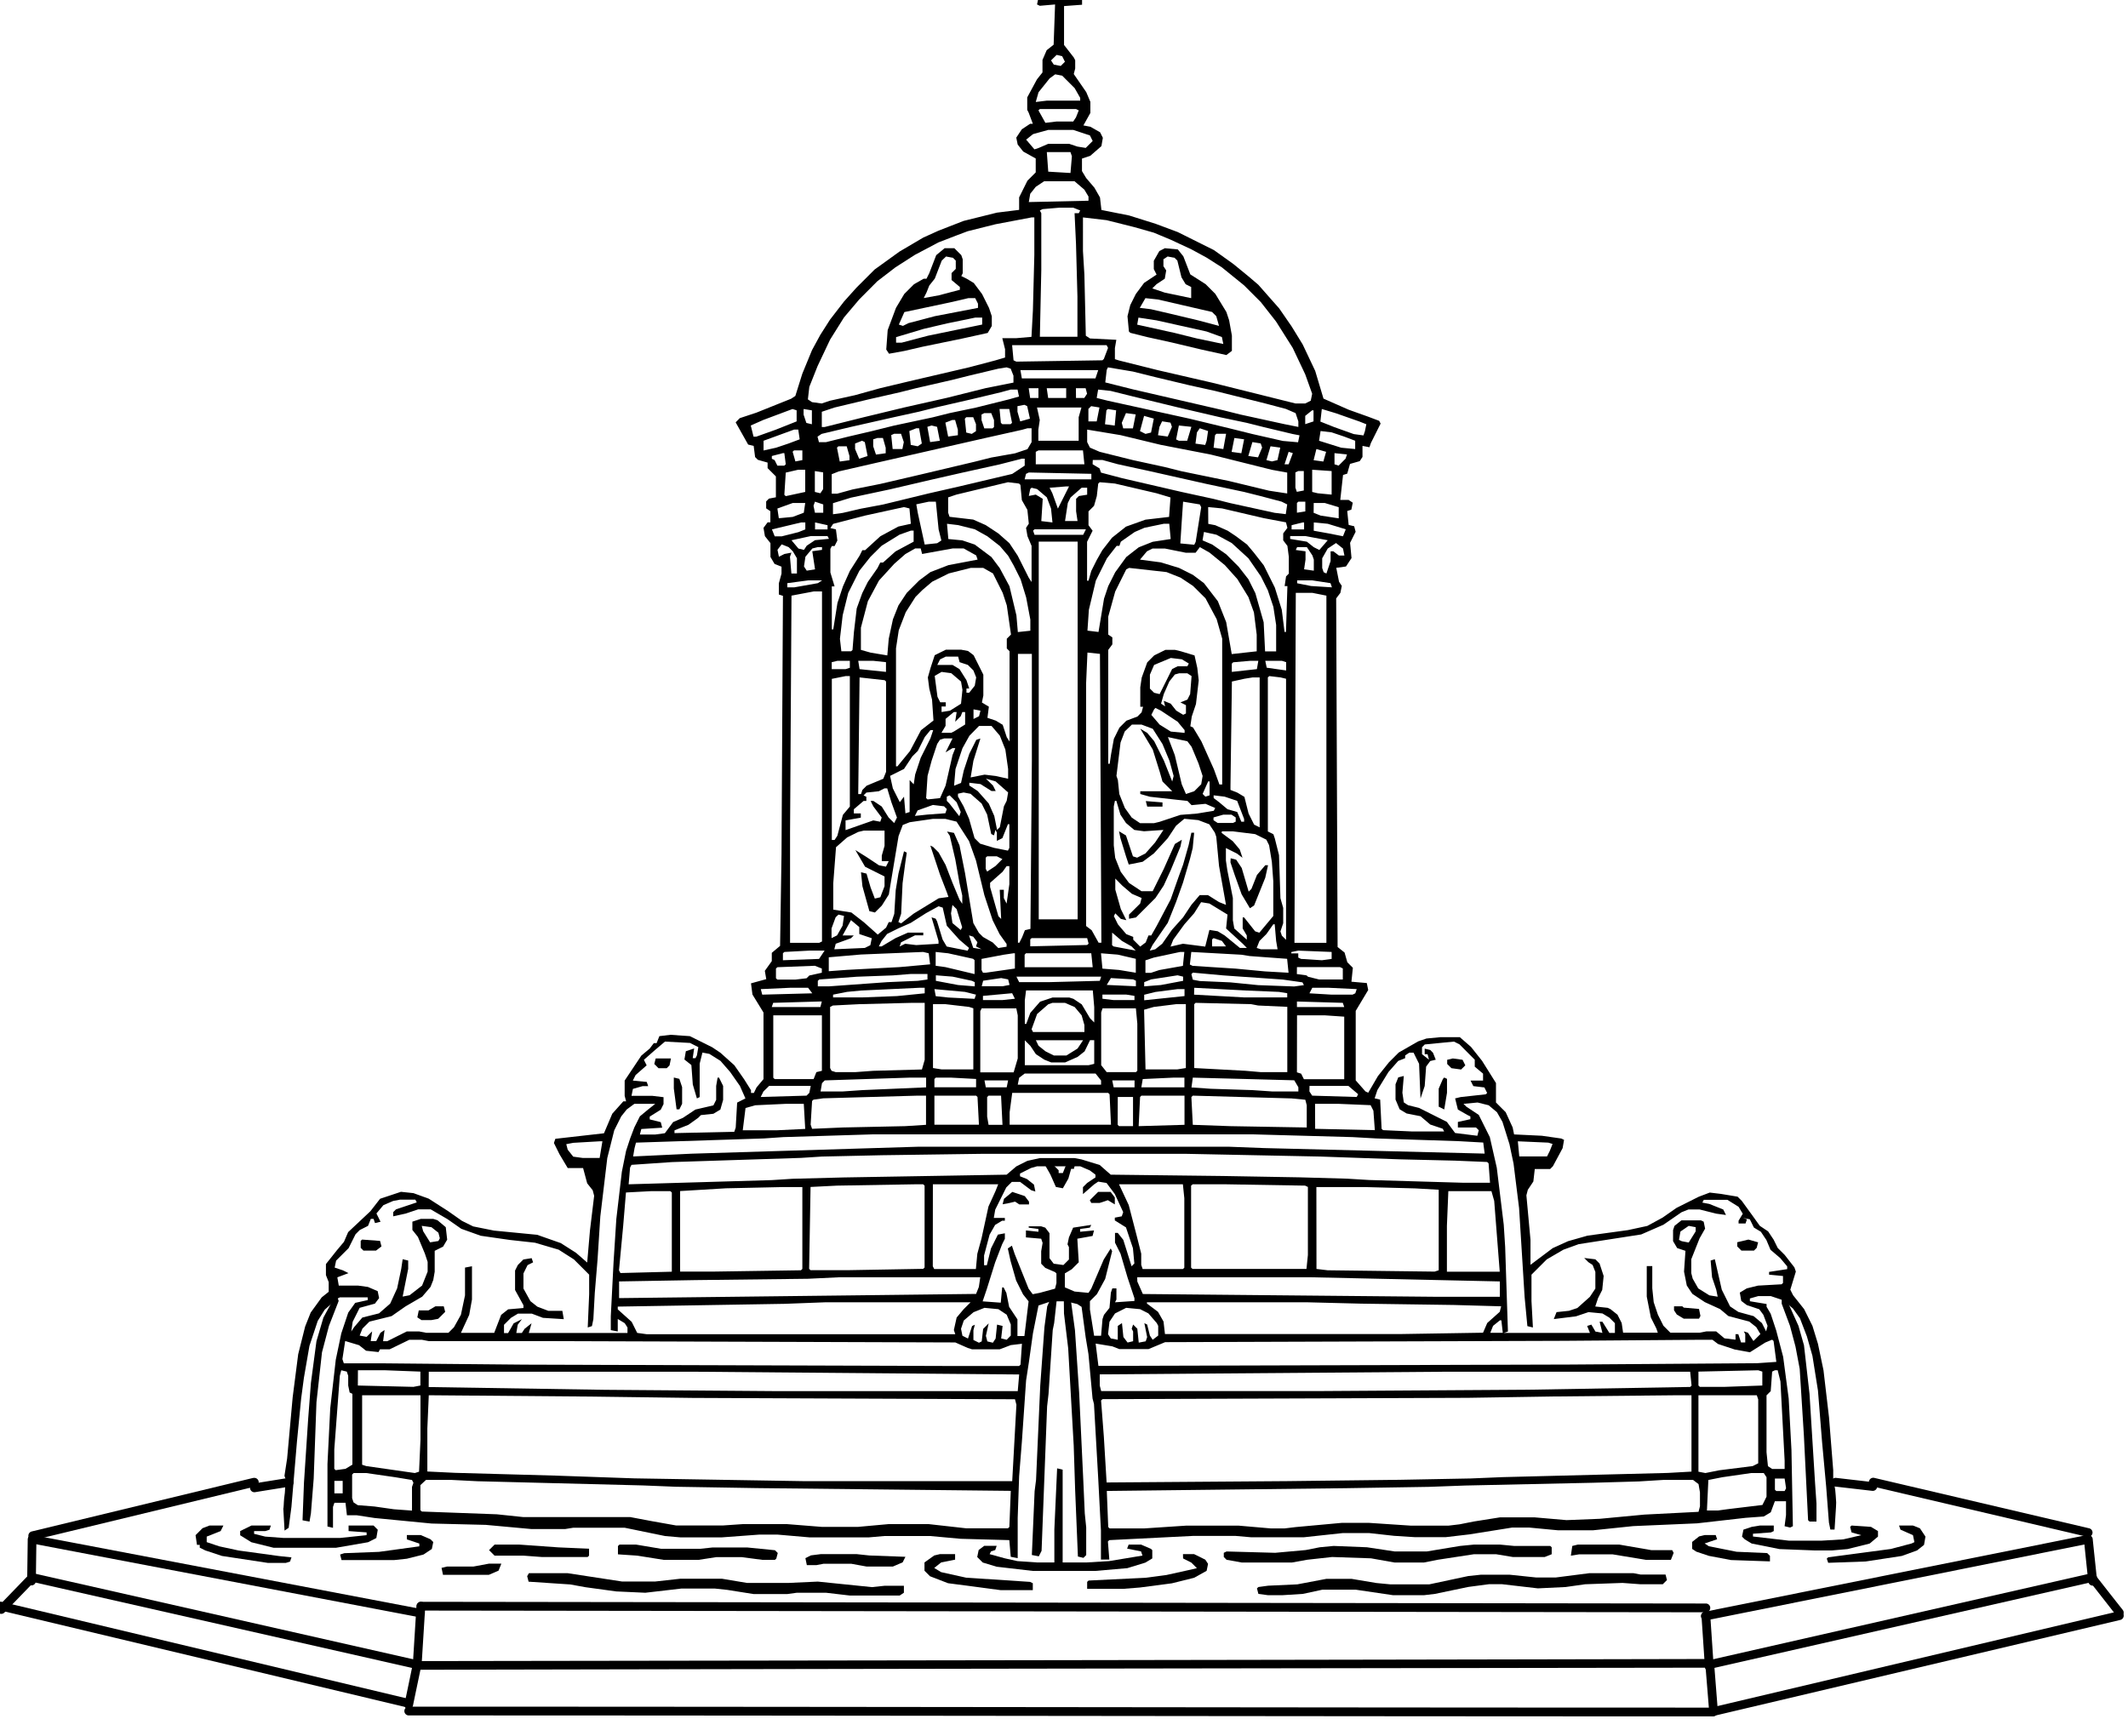 <?xml version="1.0" encoding="UTF-8"?>
<!-- Created with Inkscape (http://www.inkscape.org/) -->
<svg width="45.953mm" height="37.49mm" version="1.1" viewBox="0 0 45.953 37.49" xmlns="http://www.w3.org/2000/svg" fill="black">
 <g transform="translate(-60.325 -61.147)">
  <g transform="matrix(2.059 0 0 2.059 -274.66 -2156.8)">
   <g stroke-width=".015">
    <path d="m173.76 1077-5.2e-4 0.156-0.175 0.014-0.015 0.073 0.029 0.014 0.16-0.014-0.015 0.422-0.073 0.058-0.044 0.102v0.131l-0.058 0.073-0.102 0.189v0.131l0.015 0.029 0.044 0.117h-0.029l-0.087 0.058-0.058 0.087 0.015 0.073 0.058 0.073 0.131 0.073v0.146l-0.087 0.087-0.087 0.175v0.131l-0.233 0.029-0.35 0.087-0.262 0.102-0.161 0.073-0.248 0.146-0.262 0.189-0.19 0.19-0.131 0.146-0.146 0.189-0.102 0.16-0.087 0.16-0.102 0.248-0.073 0.233-0.044 0.029-0.364 0.146-0.175 0.058-0.043 0.044 0.131 0.233 0.058 0.014 0.015 0.117 0.029 0.029 0.102 0.029v0.058l0.087 0.087v0.219l-0.073 0.014-0.029 0.029v0.073l0.044 0.03v0.117h-0.029l-0.043 0.058 0.015 0.087 0.058 0.073v0.145l0.043 0.073 0.073 0.029v0.073l-0.028 0.102v0.117l0.043 0.014-0.015 2.71-0.015 0.962-0.087 0.073v0.087l-0.073 0.102 0.015 0.087-0.16 0.044 0.015 0.117 0.116 0.189v0.699l-0.073 0.087-0.028 0.058h-0.03v-0.029l-0.073-0.116-0.102-0.146-0.146-0.131-0.087-0.058-0.233-0.116-0.204-0.014-0.116 0.014-0.029 0.073h-0.029l-0.044 0.058-0.087 0.073-0.175 0.262v0.16l0.015 0.058h-0.029l-0.116 0.13-0.087 0.205-0.51 0.058-0.015 0.044 0.058 0.117 0.087 0.146h0.161l0.043 0.16 0.058 0.073 0.015 0.058-0.044 0.364-0.029 0.336-0.117-0.102-0.16-0.102-0.248-0.087-0.452-0.044-0.219-0.044-0.117-0.058-0.145-0.102-0.204-0.131-0.16-0.058-0.131-0.014-0.219 0.073-0.102 0.131-0.233 0.219-0.044 0.102-0.073 0.087-0.116 0.146v0.116l0.029 0.073v0.102l-0.073 0.058-0.116 0.16-0.058 0.146-0.073 0.291-0.058 0.452-0.058 0.641-0.028 0.182 7e-3 0.021 0.021 0.041-0.02 0.052-4e-3 0.065-7e-3 0.056-3e-3 0.038s-3e-3 0.072-6e-3 0.072l0.013 0.23 0.043-0.029 0.029-0.219 0.058-0.685 0.044-0.452 0.029-0.218 0.058-0.335 0.087-0.262 0.073-0.117 0.131-0.116 0.029-0.014h0.291v0.029l-0.131 0.029-0.073 0.102-0.073 0.218-0.058 0.277-0.058 0.51-0.029 0.583v0.656l0.058 0.014v-0.219l0.015-0.044h0.116l0.015 0.131h0.102l0.189 0.029 0.597 0.058 0.568 0.014 0.481 0.044h0.35l0.087-0.014h0.539l0.423 0.087 0.16 0.014h0.437l0.393-0.029h0.189l0.335 0.029h0.626l0.16-0.014h0.481l0.32 0.029 0.51 0.014 0.015 0.175 0.073 0.014v-0.422l0.015-0.437 0.029-0.364 0.044-0.641 0.029-0.189 0.043-0.306 0.058-0.291 0.131-0.044h0.161l0.116 0.029 0.044 0.029 0.043 0.32 0.029 0.175 0.043 0.466 0.015 0.058 0.044 0.772 0.029 0.554v0.306h0.088l-0.015-0.19 0.015-0.014 0.874-0.044h0.452l0.16 0.014h0.554l0.408-0.044h0.277l0.262 0.029 0.219 0.014h0.321l0.248-0.029 0.364-0.058 0.087-0.014h0.175l0.306 0.029h0.364l0.423-0.044 0.67-0.029 0.51-0.058 0.19-0.014 0.073-0.044 0.043-0.116h0.117v0.145l-0.015 0.117 0.058 0.014 0.029-0.014-0.015-0.801-0.029-0.539-0.058-0.437-0.073-0.277-0.058-0.175-0.043-0.073v-0.029l-0.175-0.029v-0.029l0.088-0.025h0.131l0.131 0.044 0.102 0.087 0.073 0.102 0.073 0.19 0.058 0.204 0.058 0.364 0.043 0.539 0.043 0.467 0.029 0.379 0.015 0.073h0.044l0.015-0.233 2e-3 -0.051c-2e-3 -0.057-7e-3 -0.088-0.01-0.133l-0.021-0.118v-0.087l-0.044-0.554-0.058-0.495-0.058-0.277-0.058-0.189-0.087-0.175-0.116-0.146-0.029-0.058 0.058-0.19-0.015-0.044-0.102-0.131-0.073-0.073-0.043-0.087-0.058-0.087-0.087-0.058-0.073-0.102-0.116-0.16-0.044-0.044-0.175-0.029-0.117-0.014-0.116 0.044-0.233 0.117-0.146 0.102-0.16 0.087-0.204 0.044-0.423 0.058-0.204 0.058-0.161 0.073-0.233 0.175v-0.262l-0.043-0.467 0.015-0.058 0.058-0.087 0.015-0.131h0.161l0.029-0.029 0.102-0.19 0.015-0.087-0.029-0.014-0.204-0.029-0.291-0.014-0.015-0.073-0.073-0.16-0.102-0.102v-0.204l-0.146-0.233-0.116-0.146-0.117-0.102h-0.204l-0.146 0.014-0.087 0.03-0.204 0.117-0.102 0.102-0.116 0.145-0.102 0.175-0.029-0.014-0.102-0.116v-0.729l0.131-0.219-0.015-0.073-0.161-0.014 0.015-0.146-0.058-0.058-0.029-0.102-0.073-0.058-0.015-3.657 0.044-0.058 0.015-0.073-0.029-0.044-0.029-0.146 0.102-0.014 0.058-0.088-0.015-0.16 0.058-0.116-0.015-0.058-0.058-0.014-0.015-0.146 0.043-0.014 0.015-0.073-0.043-0.029h-0.088l0.029-0.262 0.044-0.014 0.029-0.102 0.102-0.029 0.029-0.044v-0.116l0.073 0.014 0.015-0.044 0.102-0.204-0.015-0.029-0.117-0.044-0.204-0.073-0.263-0.116-0.087-0.291-0.131-0.277-0.116-0.189-0.131-0.19-0.116-0.131-0.102-0.116-0.102-0.087-0.16-0.131-0.204-0.146-0.379-0.189-0.233-0.087-0.277-0.087-0.291-0.058-0.015-0.131-0.058-0.102-0.087-0.102-0.044-0.073v-0.131l0.087-0.029 0.117-0.102 0.015-0.087-0.029-0.058-0.102-0.058-0.073-0.014 0.073-0.131v-0.116l-0.043-0.102-0.131-0.19 0.015-0.058v-0.087l-0.015-0.029-0.102-0.131v-0.408l0.189-0.014v-0.073h-0.189l-0.015-0.16zm0.015 0.772 0.058 0.014 0.029 0.058-0.044 0.044-0.073-0.014-0.029-0.044zm-0.015 0.204 0.073 0.014 0.131 0.131 0.058 0.102v0.029h-0.35l-0.116 0.014 0.029-0.102 0.117-0.146zm-0.161 0.364h0.379l0.029 0.014-0.029 0.073-0.029 0.044h-0.175l-0.117 0.014-0.073-0.131zm0.088 0.219h0.262l0.175 0.058 0.029 0.058-0.073 0.073-0.087-0.014-0.087-0.029h-0.219l-0.102 0.044-0.043 0.014-0.087-0.102 0.073-0.058zm-0.015 0.233h0.248l0.015 0.044-0.015 0.175-0.233-0.014zm-0.029 0.306h0.32l0.102 0.087 0.044 0.073v0.044l-0.626 0.014 0.015-0.087 0.058-0.073zm0.16 0.277h0.146l0.073 0.029-0.015 0.029h-0.044l0.015 0.32 0.015 0.553v0.423h-0.394l0.015-0.699v-0.597l-0.015-0.029 0.029-0.014zm-0.291 0.102h0.029v0.393l-0.015 0.583-0.015 0.277-0.161 0.014h-0.145l0.029 0.116v0.087l-0.102 0.03-0.277 0.073-0.626 0.146-0.306 0.073-0.263 0.073-0.262 0.058-0.087 0.029-0.102-0.014-0.043-0.029 0.015-0.131 0.087-0.219 0.131-0.277 0.146-0.233 0.16-0.189 0.189-0.19 0.19-0.146 0.204-0.131 0.248-0.131 0.189-0.073 0.117-0.044 0.291-0.073zm0.539 0 0.248 0.029 0.291 0.073 0.204 0.058 0.175 0.073 0.219 0.102 0.16 0.087 0.16 0.102 0.233 0.189 0.175 0.175 0.16 0.204 0.175 0.277 0.131 0.277 0.073 0.204-0.015 0.073-0.058 0.029h-0.102l-0.874-0.218-0.568-0.131-0.408-0.102-0.044-0.014v-0.116l0.015-0.087-0.276-0.014-0.044-0.029-0.015-0.641-0.015-0.247zm-0.743 1.34h0.991l0.015 0.029-0.044 0.116-0.015 0.014-0.903 0.014-0.029-0.014zm-0.058 0.233 0.043 0.014 0.029 0.073v0.073l-0.291 0.058-0.408 0.102-0.452 0.102-0.422 0.102-0.408 0.102h-0.029v-0.16l0.131-0.044 0.364-0.087 0.321-0.073 0.175-0.044 0.379-0.087 0.175-0.044 0.306-0.073zm1.063 0 0.262 0.044 0.233 0.058 0.364 0.087 0.263 0.058 0.525 0.131 0.219 0.058 0.102 0.044 0.029 0.087v0.058l-0.145-0.029-0.467-0.102-0.175-0.044-0.947-0.219-0.291-0.073 0.015-0.131zm-0.918 0.029h0.816l-0.029 0.087h-0.772zm0.087 0.19h0.102v0.102h-0.087zm0.189 0h0.204v0.102h-0.189zm0.306 0h0.102l0.015 0.058-0.029 0.044h-0.087zm-0.685 0.014h0.073l0.015 0.073-0.102 0.029-0.349 0.087-0.277 0.058-0.175 0.044-0.408 0.087-0.233 0.058-0.248 0.058-0.233 0.058h-0.073l-0.015-0.058 0.043-0.029 0.306-0.073 0.452-0.102 0.263-0.058 0.175-0.044 0.379-0.087 0.306-0.073zm0.918 0 0.131 0.014 0.233 0.058 0.481 0.117 0.437 0.102 0.276 0.058 0.175 0.044 0.306 0.073 0.073 0.014-0.015 0.073-0.16-0.014-0.321-0.073-0.233-0.058-0.422-0.102-0.86-0.189-0.116-0.029zm-0.773 0.16 0.029 0.014 0.029 0.131-0.102 0.029-0.029-0.102v-0.058zm0.7 0.014 0.087 0.014-0.029 0.146h-0.087v-0.131zm-0.568 0.014h0.466l-0.029 0.102v0.247h-0.423v-0.116l0.015-0.102zm-2.564 0.016 0.043 0.014v0.116l-0.219 0.087-0.204 0.073h-0.029l-0.029-0.117 0.131-0.058zm0.116 0 0.087 0.014v0.146l-0.058-0.014-0.029-0.087zm2.055 0h0.102l0.029 0.145-0.015 0.014h-0.087l-0.015-0.014zm1.136 0 0.087 0.014-0.015 0.16-0.102-0.014 0.015-0.146zm2.244 0 0.146 0.044 0.248 0.087 0.073 0.029-0.015 0.073-0.015 0.044-0.102-0.014-0.204-0.073-0.146-0.058zm-0.102 0.014h0.015v0.116l-0.087 0.029v-0.087zm-3.438 0.029h0.073l0.029 0.073v0.073l-0.015 0.014h-0.087l-0.029-0.087v-0.058zm1.486 0 0.102 0.014-0.029 0.146h-0.102l-0.015-0.058zm0.19 0.029 0.102 0.029-0.029 0.146-0.058 0.014-0.058-0.029zm-1.865 0.014h0.073l0.029 0.073v0.073l-0.044 0.029-0.058-0.014-0.015-0.145zm-0.146 0.029h0.029l0.029 0.102v0.058l-0.102 0.014-0.029-0.146zm2.2 0.014 0.088 0.014 0.015 0.044-0.044 0.102-0.102-0.014 0.015-0.087zm-2.418 0.044 0.058 0.014 0.029 0.146-0.102 0.014-0.029-0.16zm2.594 0 0.131 0.014-0.044 0.146h-0.087l-0.029-0.014zm-2.754 0.029h0.029l0.029 0.16-0.043 0.029-0.073-0.014-0.015-0.146zm1.166 0h0.043v0.146l-0.043 0.073-0.131 0.044-0.248 0.044-0.175 0.044-0.553 0.131-0.437 0.102-0.291 0.058-0.16 0.044h-0.058v-0.204l0.073-0.029 0.379-0.087 1.151-0.262 0.393-0.088zm1.807 0 0.087 0.029-0.015 0.102-0.015 0.044-0.102-0.014 0.015-0.117zm-4.255 0.014h0.044l0.015 0.102-0.117 0.044-0.131 0.044-0.131 0.029v-0.102zm3.074 0 0.35 0.058 0.422 0.102 0.525 0.102 0.641 0.16 0.16 0.029v0.219l-0.19-0.029-0.422-0.102-0.496-0.102-0.175-0.044-0.335-0.073-0.349-0.087-0.102-0.044-0.029-0.058zm2.448 0.015 0.116 0.014 0.131 0.044 0.116 0.044v0.087l-0.146-0.014-0.233-0.073zm-4.473 0.029h0.073l0.029 0.087-0.015 0.073h-0.102l-0.015-0.146zm3.38 0h0.102l-0.029 0.16-0.102-0.014 0.015-0.131zm-3.555 0.044h0.058l0.029 0.102v0.058l-0.102 0.014-0.029-0.087v-0.073zm3.744 0 0.102 0.014-0.029 0.146-0.102-0.014zm-3.905 0.029 0.029 0.014 0.029 0.146-0.088 0.029-0.043-0.102v-0.058zm4.094 0.014 0.087 0.014 0.015 0.044-0.043 0.102-0.102-0.014zm-4.342 0.044h0.087l0.029 0.102v0.044l-0.102 0.014-0.029-0.146zm4.532 0 0.102 0.014-0.029 0.131-0.058 0.014-0.058-0.014zm0.481 0.029 0.102 0.029-0.029 0.102-0.102-0.014zm-5.478 0.014h0.087v0.102l-0.073 0.014-0.029-0.102zm2.564 0h0.466l0.015 0.146h-0.51v-0.131zm2.623 0.015 0.044 0.014-0.044 0.117h-0.043zm-5.304 0.014h0.015l0.015 0.117-0.015 0.014h-0.073l-0.029-0.058-0.029-0.014v-0.029zm5.785 0 0.131 0.014-0.015 0.044-0.073 0.073-0.043-0.014zm-3.278 0.058h0.029v0.073l-0.131 0.087-0.554 0.131-0.32 0.073-0.481 0.117-0.234 0.044-0.189 0.044-0.102 0.014v-0.116l0.189-0.058 0.408-0.087 0.437-0.102 0.321-0.073 0.393-0.087zm0.743 0.014h0.102l0.16 0.044 0.335 0.073 0.582 0.131 0.408 0.087 0.175 0.044 0.219 0.058 0.058 0.029-0.015 0.102-0.117-0.014-0.466-0.102-0.175-0.044-0.335-0.073-0.626-0.145-0.219-0.058-0.015-0.044-0.073-0.044zm-3.089 0.102h0.073v0.233l-0.204 0.044-0.015-0.014 0.015-0.233zm5.39 0 0.204 0.014v0.247l-0.146-0.014-0.058-0.014zm-5.216 0.014 0.087 0.014v0.175l-0.029 0.044-0.058-0.014zm5.07 0h0.058v0.204l-0.073 0.014-0.015-0.044v-0.16zm-2.826 0.015 0.656 0.014v0.058h-0.7l0.015-0.058zm-0.219 0.102 0.116 0.014 0.015 0.014 0.015 0.16 0.058 0.102 0.015 0.145-0.029 0.044 0.015 0.087 0.043 0.102v0.379l-0.029-0.044-0.117-0.233-0.087-0.131-0.116-0.102-0.132-0.087-0.131-0.058-0.248-0.029-0.015-0.044v-0.16l0.087-0.029zm0.962 0 0.16 0.014 0.437 0.102 0.146 0.044-0.015 0.204-0.248 0.029-0.204 0.073-0.146 0.116-0.102 0.131-0.058 0.102-0.058 0.116-0.029 0.102h-0.015v-0.408l0.058-0.116-0.043-0.058v-0.145l0.058-0.058 0.029-0.102 0.015-0.131zm-0.35 0.044h0.029l-0.117 0.233-0.058-0.161-0.029-0.058zm-0.364 0.014 0.058 0.014 0.102 0.087 0.044 0.117 0.015 0.146-0.117-0.014 0.015-0.234-0.073-0.044-0.073 0.014 0.015-0.073zm0.525 0h0.058v0.073l-0.087 0.014-0.029 0.029v0.131l0.015 0.102h-0.131l0.029-0.189 0.029-0.058zm-2.797 0.146 0.087 0.029v0.087h-0.087l-0.015-0.073zm1.195 0h0.073l0.029 0.291 0.029 0.116-0.044 0.029-0.131 0.014-0.073-0.335-0.015-0.087zm2.666 0 0.175 0.029 0.015 0.029-0.058 0.364-0.015 0.03-0.146-0.014 0.015-0.233zm1.209 0h0.073v0.102l-0.088 0.014v-0.102zm-5.303 0.014h0.131l-0.015 0.102-0.116 0.044-0.146 0.014-0.015-0.102zm5.464 0h0.116l0.146 0.044v0.117l-0.19-0.029-0.073-0.029zm-4.298 0.043 0.058 0.014 0.015 0.161-0.131 0.029-0.189 0.102-0.16 0.146h-0.029l-0.029 0.058-0.102 0.16-0.072 0.161-0.058 0.175-0.044 0.277h-0.015v-0.451h0.029l-0.044-0.146v-0.248l0.015-0.029h0.029l0.029-0.058-0.015-0.117-0.058-0.014 0.029-0.044 0.335-0.087zm3.191 0 0.146 0.014 0.437 0.102 0.233 0.044 0.015 0.058-0.044 0.058v0.073l0.044 0.058 0.015 0.116v0.175l-0.029 0.029-0.015 0.102h0.029l-0.015 0.481h-0.015l-0.029-0.233-0.073-0.233-0.116-0.233-0.102-0.131-0.073-0.087-0.116-0.087-0.087-0.058-0.131-0.058-0.073-0.014zm-4.269 0.161h0.044v0.073l-0.073 0.029-0.175 0.044h-0.073l-0.029-0.073zm0.146 0 0.131 0.029v0.044h-0.131zm5.114 0h0.015v0.073h-0.131v-0.044zm0.117 0 0.146 0.014 0.189 0.058-0.029 0.073-0.146-0.029-0.161-0.029zm-3.847 0.014 0.117 0.014 0.175 0.044 0.131 0.073 0.131 0.102 0.087 0.102 0.058 0.102 0.073 0.146 0.058 0.189 0.044 0.233v0.117l-0.131 0.014-0.015-0.175-0.073-0.306-0.102-0.19-0.087-0.116-0.175-0.131-0.131-0.044-0.146-0.014zm2.273 0h0.058l0.015 0.16-0.189 0.029-0.146 0.058-0.131 0.102-0.116 0.16-0.073 0.145-0.044 0.131-0.058 0.35-0.116-0.014 0.015-0.219 0.073-0.306 0.116-0.233 0.102-0.131h0.029l0.015-0.044 0.146-0.102 0.102-0.044zm-1.355 0.058h0.539l-0.029 0.058h-0.51l-0.015-0.044zm-1.297 0.014h0.029v0.116l-0.19 0.102-0.131 0.117h-0.029l-0.029 0.058-0.102 0.146-0.058 0.117-0.058 0.16-0.029 0.247-0.015 0.189-0.015 0.014h-0.102l-0.015-0.131 0.029-0.248 0.058-0.233 0.117-0.233 0.116-0.146 0.117-0.116 0.189-0.117zm3.074 0.014 0.131 0.029 0.16 0.087 0.175 0.16 0.131 0.19 0.073 0.146 0.058 0.174 0.029 0.19v0.277h-0.116l-0.015-0.306-0.087-0.305-0.073-0.146-0.102-0.131-0.131-0.131-0.146-0.102-0.102-0.044zm-4.123 0.043h0.175l0.015 0.029-0.146 0.014-0.087 0.058-0.029 0.044-0.058-0.014-0.073-0.087zm5.027 0h0.16l0.234 0.044-0.088 0.102-0.058-0.029-0.073-0.058-0.175-0.029zm-2.637 0.058h0.408v3.963h-0.408zm3.118 0.015 0.073 0.058 0.015 0.073h-0.058l-0.058-0.044h-0.029v0.102l-0.044 0.131-0.029-0.014-0.015-0.044v-0.102l0.058-0.102zm-5.814 0.014 0.073 0.029 0.044 0.044 0.043 0.073v0.16h-0.058l-0.015-0.175 0.015-0.044-0.073 0.014-0.058 0.029-0.015-0.073zm0.379 0.029h0.044v0.029l-0.102 0.014 0.029 0.19-0.087 0.014-0.029-0.044 0.015-0.102 0.073-0.087zm4.007 0 0.102 0.058 0.16 0.131 0.131 0.146 0.116 0.189 0.058 0.161 0.029 0.233v0.175l-0.262 0.029-0.058-0.335-0.087-0.219-0.146-0.19-0.116-0.087-0.146-0.073-0.19-0.058-0.219-0.029 0.073-0.087 0.058-0.029h0.131l0.219 0.044h0.102zm1.02 0h0.102l0.058 0.087 0.015 0.044v0.116l-0.102-0.014 0.015-0.102v-0.087l-0.102-0.014zm-4.006 0.014h0.058l0.015 0.058 0.32-0.058h0.116l0.131 0.073 0.015 0.044-0.306 0.058-0.189 0.073-0.117 0.087-0.131 0.131-0.087 0.131-0.058 0.146-0.044 0.204-0.015 0.175-0.175-0.029-0.102-0.029v-0.233l0.073-0.277 0.117-0.218 0.16-0.175 0.116-0.102zm0.583 0.204h0.131l0.102 0.058 0.102 0.204 0.043 0.131 0.044 0.306-0.044 0.044v0.102l0.029 0.029v0.947l-0.029-0.044-0.043-0.131-0.073-0.044-0.087-0.029 0.015-0.117-0.073-0.044 0.015-0.073v-0.219l-0.102-0.204-0.058-0.044-0.073-0.014h-0.16l-0.117 0.058-0.043 0.131-0.029 0.102 0.015 0.117 0.029 0.116 0.015 0.219-0.131 0.102-0.116 0.219-0.131 0.16h-0.015v-1.238l0.029-0.19 0.073-0.189 0.102-0.16 0.073-0.073 0.102-0.087 0.175-0.087zm1.661 0 0.393 0.044 0.146 0.058 0.131 0.087 0.131 0.13 0.117 0.219 0.058 0.204v1.53h-0.029l-0.058-0.16-0.131-0.292-0.087-0.145-0.029-0.014 0.015-0.102 0.044-0.131 0.029-0.248-0.015-0.131-0.029-0.131-0.146-0.044-0.058-0.014h-0.102l-0.117 0.058-0.073 0.073-0.058 0.16-0.015 0.102v0.204h0.029l-0.015 0.058-0.043 0.044-0.117 0.044-0.073 0.073-0.058 0.117-0.029 0.16-0.015 0.102h-0.015v-1.195l0.043-0.058v-0.073l-0.043-0.029v-0.189l0.073-0.263 0.116-0.233zm-3.366 0.131h0.146l-0.044 0.029-0.248 0.044h-0.073v-0.044zm5.128 0h0.16l0.19 0.029 0.015 0.044-0.219-0.014-0.146-0.029zm-5.07 0.116h0.087v3.672l-0.029 0.014h-0.306v-1.165l0.015-2.477zm5.056 0.015h0.175l0.146 0.029v3.642h-0.335zm-2.185 0.626 0.131 0.014 0.015 3.03h-0.029l-0.073-0.131-0.058-0.044v-2.549zm-0.729 0.014h0.146v1.122l-0.015 1.763-0.058 0.014-0.029 0.073-0.029 0.058h-0.015zm-0.758 0.029h0.131l0.015 0.058 0.087 0.029 0.058 0.058 0.029 0.073-0.015 0.087-0.058 0.073h-0.029v-0.044h0.029l-0.029-0.087-0.073-0.116-0.073-0.044h-0.16l0.029-0.058zm2.361 0.014 0.116 0.014 0.073 0.044-0.015 0.029h-0.102l-0.058 0.029-0.131 0.263-0.058-0.014-0.044-0.044v-0.146l0.044-0.102zm-3.497 0.03h0.131v0.073l-0.044 0.014h-0.146v-0.073zm0.219 0h0.16l0.131 0.014v0.102l-0.277-0.029zm4.109 0h0.087l-0.015 0.087-0.263 0.029v-0.087l0.015-0.014zm0.16 0h0.175l0.044 0.014v0.087l-0.204-0.029zm-3.395 0.116 0.102 0.014 0.102 0.087 0.015 0.087-0.015 0.146-0.116 0.073-0.088 0.014v-0.058h0.044v-0.044h-0.058l-0.029-0.058-0.029-0.219zm2.491 0.015h0.087l0.044 0.029-0.015 0.189-0.029 0.058-0.073 0.029 0.058 0.029v0.087l-0.029 0.014-0.073-0.044-0.058-0.073-0.073-0.029 0.015 0.058-0.043-0.029 0.029-0.102 0.058-0.131 0.058-0.073zm-3.497 0.029h0.044v1.369l-0.073 0.087-0.058 0.219-0.029 0.044h-0.029v-1.69zm4.444 0 0.117 0.014 0.058 0.014v2.739l-0.044-0.044-0.015-0.044 0.029-0.087v-0.16l-0.029-0.102-0.015-0.452-0.044-0.175-0.015-0.044-0.058-0.029v-1.617zm-4.298 0.014 0.263 0.029 0.015 0.014v0.947l-0.029 0.073-0.175 0.073-0.044 0.044-0.015 0.044h-0.029zm4.123 0h0.073v1.573l-0.058-0.029-0.058-0.116-0.044-0.175-0.073-0.044-0.073-0.029v-0.044l0.015-1.093 0.131-0.029zm-1.02 0.32 0.058 0.029 0.175 0.116 0.073 0.088v0.029l-0.145-0.014-0.117-0.073-0.087-0.102 0.029-0.058zm-1.908 0.015 0.073 0.014-0.015 0.058-0.058 0.029zm-0.117 0.028h0.029v0.131l-0.117 0.073-0.029 0.014h-0.102l0.043-0.073v-0.073l0.087-0.072h0.029l-0.015 0.102 0.058-0.058zm1.778 0.132h0.102l0.117 0.044 0.102 0.16 0.073 0.175 0.044 0.16-0.015 0.058-0.087-0.219-0.102-0.204-0.073-0.087-0.073-0.044 0.131 0.219 0.073 0.233 0.029 0.102 0.102 0.102h-0.335v0.029l0.102 0.029 0.393 0.044 0.043 0.044 0.146-0.014 0.102 0.044-0.015 0.029-0.175 0.029-0.175 0.014-0.219 0.073-0.058 0.014h-0.146l-0.087-0.058-0.073-0.102-0.058-0.146-0.015-0.146-0.015-0.044 0.043-0.35 0.044-0.116zm-1.603 0.014h0.131l0.087 0.102 0.058 0.146 0.029 0.204v0.102l-0.131-0.029-0.116-0.014-0.146 0.029 0.029-0.175 0.073-0.233-0.043 0.014-0.073 0.146-0.058 0.175-0.029 0.131-0.073 0.029 0.015-0.175 0.073-0.218 0.073-0.131zm-0.51 0.044h0.029l-0.029 0.087-0.102 0.204-0.058 0.175-0.015 0.102-0.043-0.044v0.335l-0.044 0.014-0.015-0.175-0.044 0.058-0.073-0.145-0.029-0.131 0.146-0.073 0.087-0.131 0.058-0.058 0.073-0.146zm2.491 0.073 0.204 0.044 0.044 0.058 0.073 0.175 0.043 0.131-0.015 0.087-0.073 0.073-0.087 0.029-0.044-0.102-0.073-0.306zm-2.346 0.014h0.087l-0.073 0.146 0.073-0.044h0.029l-0.029 0.073-0.073 0.32-0.058 0.131-0.131 0.014-0.015-0.014 0.015-0.233 0.043-0.16 0.058-0.175 0.029-0.044zm0.437 0.422 0.102 0.029 0.131 0.116-0.015 0.087-0.029 0.058-0.043 0.219-0.029 0.029-0.029-0.146-0.058-0.131-0.116-0.131-0.088-0.058v-0.029l0.117 0.014 0.116 0.073h0.044l-0.029-0.058zm2.331 0.029h0.015v0.146l-0.044 0.014-0.029-0.029zm-3.395 0.073h0.029l0.044 0.146 0.058 0.16-0.029 0.058-0.058-0.058-0.073-0.116-0.087-0.058h-0.029l0.029 0.058 0.087 0.116-0.015 0.044-0.073-0.014-0.291 0.102v-0.102l0.16-0.029v-0.044h-0.073v-0.044l0.102-0.087h0.029v-0.044l-0.029-0.014 0.029-0.03 0.131-0.014zm0.83 0.043 0.073 0.014 0.116 0.102 0.058 0.116 0.043 0.204 0.029 0.014 0.015-0.058 0.015 0.029v0.087l0.058-0.029 0.058-0.146h0.015v0.248l-0.015 0.029-0.146-0.029-0.146-0.044-0.058-0.058-0.058-0.204-0.058-0.131-0.058-0.102v-0.029zm-0.146 0.03 0.073 0.073 0.043 0.102-0.015 0.044-0.102-0.131-0.029-0.03v-0.044zm2.768 0 0.116 0.014 0.131 0.044 0.073 0.19v0.029h-0.029l-0.043-0.102-0.102-0.029-0.087-0.073-0.058-0.044zm-1.035 0.058h0.015l0.043 0.145 0.058 0.087 0.087 0.073 0.102 0.014 0.204-0.014-0.087 0.131-0.102 0.116-0.087 0.044-0.044-0.014-0.073-0.219-0.073-0.044 0.015 0.073 0.058 0.189 0.029 0.087 0.146-0.029 0.117-0.087 0.146-0.16 0.087-0.131 0.087-0.073 0.146 0.014 0.116 0.044 0.058 0.087 0.015 0.044 0.029 0.306 0.073 0.408-0.073-0.029-0.116-0.073h-0.087l-0.087 0.102-0.087 0.131-0.117 0.131-0.102 0.146-0.073 0.058-0.058 0.014 0.029-0.058 0.16-0.233 0.087-0.218 0.073-0.204 0.073-0.248 0.029-0.116 0.015-0.16h-0.029l-0.029 0.131-0.058 0.204-0.043 0.117-0.087 0.247-0.146 0.277-0.058 0.102h-0.029l-0.029 0.073-0.058 0.044-0.073-0.073v-0.029l-0.073-0.029-0.087-0.102-0.043-0.087 0.015-0.029 0.058 0.058 0.058 0.014-0.058-0.117-0.058-0.204v-0.116l0.072 0.073 0.102 0.087 0.102 0.044-0.015 0.058-0.117 0.116v0.044l0.073-0.014 0.204-0.204 0.087-0.131 0.073-0.16 0.102-0.247 0.015-0.073-0.073 0.044-0.117 0.263-0.116 0.233h-0.117l-0.131-0.087-0.087-0.117-0.058-0.146-0.015-0.131v-0.408zm-1.909 0.043 0.117 0.014 0.029 0.029-0.015 0.044-0.189 0.014-0.131 0.014 0.029-0.058zm3.045 0.102h0.087l0.044 0.029v0.044l-0.029 0.014h-0.16l-0.044-0.029v-0.029zm-3.045 0.044h0.131l0.117 0.029 0.131 0.204 0.073 0.204 0.088 0.364 0.087 0.263 0.073 0.146 0.073 0.102v0.029l-0.087 0.014-0.058-0.058-0.102-0.058-0.044-0.044-0.058-0.102-0.087-0.524-0.058-0.291-0.058-0.131-0.073-0.014 0.029 0.044 0.058 0.248 0.044 0.248 0.029 0.131v0.087l-0.029-0.044-0.073-0.175-0.073-0.189-0.073-0.131-0.058-0.058-0.029-0.014 0.102 0.306 0.073 0.189 0.015 0.044-0.102 0.014-0.263 0.161-0.131 0.102-0.029-0.014 0.029-0.087 0.015-0.32 0.029-0.219 0.015-0.102-0.029-0.014-0.058 0.233-0.029 0.175-0.015 0.248-0.029 0.087h-0.029l-0.028 0.058-0.087 0.073-0.146-0.13-0.131-0.102-0.19-0.03v-0.276l0.029-0.379 0.116-0.102 0.117-0.058 0.058-0.014h0.218v0.16l-0.029 0.102v0.058h0.073l-0.029 0.058-0.073-0.014-0.131-0.087-0.117-0.073 0.102 0.175 0.204 0.102v0.102l-0.044 0.116-0.058 0.014-0.044-0.116-0.043-0.146-0.058-0.014 0.015 0.146 0.073 0.262 0.058 0.014 0.073-0.073 0.073-0.116 0.102-0.612 0.044-0.117 0.073-0.029zm3.031 0.131h0.116l0.233 0.029 0.117 0.058 0.029 0.058 0.029 0.175 0.015 0.204v0.364l-0.146 0.175-0.044-0.014-0.116-0.146h-0.015v0.116l0.043 0.073v0.044l-0.131-0.117-0.015-0.087v-0.233l-0.058-0.291-0.015-0.102v-0.131l0.116 0.058 0.058 0.044-0.029-0.087-0.073-0.087-0.117-0.087zm-2.462 0.262h0.102l0.058 0.029-0.073 0.073-0.087 0.058-0.015-0.029v-0.117zm0.204 0.103h0.029v0.189l-0.029 0.204-0.029-0.058v-0.087h-0.043l0.015 0.306-0.029-0.029-0.087-0.306v-0.044l0.131-0.116zm2.04 0.378 0.087 0.014 0.19 0.116-0.015 0.146 0.175 0.16 0.043 0.044h-0.073l-0.16-0.131-0.073-0.044-0.087-0.014-0.044 0.175-0.233-0.03-0.131 0.03 0.029-0.073 0.117-0.161 0.102-0.116zm-2.608 0.029 0.044 0.044 0.058 0.19-0.015 0.029-0.087-0.073-0.015-0.102zm-0.146 0.014 0.044 0.014 0.043 0.19 0.131 0.146 0.102 0.087-0.015 0.029-0.219-0.044-0.043-0.073-0.058-0.19-0.015-0.029-0.043-0.014 0.073 0.247v0.03l-0.234 0.014-0.116-0.014-0.058 0.029 0.015-0.044 0.146-0.073h0.087v-0.029h-0.16l-0.131 0.058-0.146 0.087h-0.029l0.029-0.058 0.058-0.073 0.117-0.058 0.131-0.058 0.16-0.102zm-1.049 0.087 0.058 0.014-0.015 0.102-0.058 0.102-0.058 0.029v-0.102l0.043-0.117zm0.131 0.058 0.087 0.073v0.073l0.131 0.044-0.015 0.073-0.058 0.029-0.32 0.014 0.015-0.058 0.16-0.058 0.029-0.029h-0.117zm4.429 0.044h0.015l0.015 0.175 0.015 0.087h-0.175l-0.044-0.014 0.029-0.073 0.073-0.073zm-1.69 0.087 0.102 0.087 0.102 0.058 0.043 0.044-0.233-0.044-0.015-0.014zm-1.501 0.029 0.044 0.014 0.044 0.058-0.015 0.044 0.058 0.029-0.087-0.014zm0.656 0.029h0.583l0.015 0.058-0.015 0.014-0.597 0.014v-0.073zm1.909 0 0.087 0.029 0.043 0.058h-0.146v-0.073zm-4.24 0.131h0.16l-0.058 0.087-0.379 0.014v-0.073l0.015-0.014zm5.128 0 0.35 0.014v0.073l-0.102 0.014-0.219-0.014-0.029-0.014v-0.044h-0.073v-0.014zm-3.934 0.014 0.058 0.014 0.015 0.116-0.321 0.029-0.553 0.029-0.189 0.014v-0.146l0.335-0.029zm0.131 0 0.131 0.014 0.262 0.058 0.015 0.014v0.146l-0.306-0.073-0.102-0.014zm2.564 0h0.044l-0.015 0.146-0.248 0.044-0.087 0.029h-0.058v-0.131l0.088-0.029zm0.117 0 0.525 0.029 0.087 0.014 0.393 0.029 0.015 0.146-0.248-0.014-0.306-0.029-0.452-0.029-0.029-0.014zm-1.865 0.014h0.015v0.16l-0.306 0.044h-0.029l-0.015-0.029v-0.116l0.233-0.044zm0.131 0h0.685l0.015 0.146h-0.714v-0.131zm0.787 0 0.175 0.014 0.19 0.044v0.146l-0.175-0.029-0.175-0.014zm-3.001 0.131 0.073 0.029v0.044l-0.131 0.029-0.029 0.029-0.117 0.014h-0.189l-0.015-0.014v-0.102l0.015-0.014zm5.056 0.014h0.452l0.029 0.014v0.116h-0.248l-0.117-0.029-0.015-0.014-0.102-0.014zm-1.092 0.058 0.32 0.029 0.626 0.044 0.204 0.029 0.015 0.029-0.102 0.014-0.379-0.014-0.291-0.029-0.32-0.014-0.073-0.014-0.015-0.058zm-2.958 0.014h0.175v0.058l-0.102 0.014-0.32 0.014-0.612 0.044h-0.116v-0.058l0.015-0.014 0.393-0.029 0.379-0.014zm0.263 0.014 0.175 0.014 0.204 0.044 0.029 0.014v0.044l-0.175-0.014-0.233-0.044zm2.535 0 0.058 0.014v0.044l-0.233 0.044-0.175 0.014v-0.044l0.073-0.029zm-1.69 0.014h0.889l-0.015 0.044-0.539 0.014h-0.306zm-0.16 0.015 0.073 0.014 0.015 0.058-0.073 0.014h-0.219l0.015-0.058zm1.151 0 0.233 0.014 0.029 0.014v0.058l-0.306-0.014zm-3.366 0.102h0.19l0.044 0.058-0.525 0.014-0.015-0.058zm1.355 0h0.058v0.058l-0.291 0.029-0.364 0.014h-0.306v-0.029l0.146-0.029 0.146-0.014zm2.885 0 0.553 0.029 0.335 0.014 0.087 0.014v0.044h-0.452l-0.525-0.029zm1.238 0h0.175l0.291 0.014-0.015 0.044-0.029 0.014h-0.219l-0.233-0.014zm-3.963 0.014 0.32 0.029 0.116 0.029-0.015 0.044-0.276-0.014-0.131-0.014zm2.55 0h0.073v0.073l-0.423 0.044v-0.058l0.117-0.029zm-1.589 0.014h0.7l0.015 0.175v0.161l-0.044-0.044-0.087-0.146-0.087-0.058-0.044-0.014h-0.175l-0.131 0.044-0.102 0.117-0.043 0.116h-0.015v-0.248zm-0.146 0.029 0.029 0.058-0.131 0.014h-0.204v-0.044zm0.947 0.014h0.248l0.088 0.014v0.044h-0.219l-0.117-0.014zm-2.972 0.073h0.029l-0.015 0.058h-0.51l0.015-0.044zm5.012 0 0.481 0.014 0.015 0.044h-0.496zm-4.035 0.014h0.131v0.597l-0.029 0.102-0.51 0.014-0.19 0.014h-0.204l-0.044-0.014-0.015-0.029v-0.641l0.029-0.015 0.276-0.014zm1.471 0h0.131l0.102 0.044 0.073 0.087 0.029 0.102v0.073h-0.539l-0.015-0.029 0.058-0.16 0.117-0.102zm1.501 0 0.583 0.014 0.073 0.014 0.306 0.014v0.685h-0.277l-0.16-0.014-0.539-0.029v-0.67zm-2.754 0.014h0.131l0.248 0.029 0.044 0.014v0.641h-0.335l-0.088-0.014zm2.55 0h0.102v0.67l-0.088 0.014h-0.335l-0.015-0.626 0.102-0.029zm-2.04 0.044h0.364l0.015 0.073v0.452l-0.043 0.146h-0.35v-0.641zm1.268 0h0.35l0.015 0.16v0.495l-0.015 0.014h-0.306l-0.058-0.073v-0.553zm-3.453 0.073h0.51v0.582l-0.058 0.014-0.029 0.073h-0.408l-0.015-0.014zm5.493 0h0.291l0.204 0.014v0.656h-0.423l-0.029-0.058-0.044-0.014zm-2.171 0.261h0.044v0.248l-0.058 0.014h-0.67v-0.261l0.058 0.058 0.058 0.087 0.088 0.058 0.073 0.029h0.146l0.131-0.058 0.073-0.058zm-0.568 6e-4h0.495l-0.058 0.087-0.117 0.073h-0.131l-0.088-0.044-0.073-0.058zm-3.89 0.014 0.262 0.014 0.088 0.044-0.015 0.087-0.015 0.029h-0.029l0.015-0.102-0.087 0.029-0.015 0.087 0.073 0.058 0.015 0.204 0.043 0.146 0.029-0.014v-0.35l0.029-0.117 0.073 0.014 0.116 0.073 0.102 0.117 0.102 0.146 0.058 0.131-0.087 0.044-0.015 0.262-0.015 0.044-0.627 0.014v-0.029l0.146-0.058 0.102-0.073 0.029-0.029 0.131-0.014 0.073-0.044 0.029-0.102v-0.146l-0.043-0.087h-0.015l-0.015 0.087v0.146l-0.029 0.058-0.189 0.044-0.131 0.087-0.102 0.044-0.087 0.117-0.102 0.014h-0.16l0.015-0.058 0.219-0.014-0.015-0.058-0.116-0.029v-0.029l0.116-0.073 0.029-0.058v-0.073l-0.117-0.014h-0.219l0.015-0.073 0.102-0.029h0.058l-0.015-0.044-0.146-0.014 0.029-0.058 0.116-0.102-0.029-0.058 0.116-0.102zm8.275 0 0.058 0.029 0.16 0.161v0.073l0.087 0.073v0.073h-0.131l0.029 0.058 0.116 0.014 0.029 0.058-0.015 0.014-0.263 0.029-0.058 0.014 0.029 0.117 0.102 0.058 0.029 0.014v0.029l-0.131 0.029v0.058h0.19l0.029 0.029-0.015 0.058-0.233-0.029-0.087-0.117-0.291-0.146-0.116-0.029-0.044-0.029-0.015-0.102 0.015-0.175-0.058 0.014-0.029 0.073v0.16l0.043 0.102 0.073 0.044 0.146 0.029 0.102 0.087 0.131 0.044 0.015 0.029h-0.335l-0.306-0.014-0.015-0.014-0.015-0.306-0.058-0.014 0.029-0.087 0.116-0.189 0.102-0.116 0.073-0.029v-0.029l0.044-0.029h0.044l0.058 0.117 0.015 0.364 0.044-0.131 0.015-0.204 0.043-0.058 0.058-0.014-0.029-0.073-0.029-0.029-0.058-0.014v0.058h0.03l0.015 0.058-0.073-0.058v-0.073l0.029-0.029zm-4.502 0.335h0.743l0.058 0.073v0.044h-0.874l0.015-0.073zm-1.209 0.043h0.175v0.102l-0.67 0.029-0.204 0.014h-0.233l0.015-0.087 0.029-0.029zm0.277 0h0.16l0.262 0.014v0.087h-0.437v-0.087zm2.491 0h0.116v0.102h-0.452l0.015-0.087zm0.204 0 0.539 0.014 0.525 0.014 0.043 0.073v0.044h-0.276l-0.204-0.014-0.437-0.014-0.204-0.014zm-2.185 0.029h0.248l-0.015 0.073h-0.219zm1.34 0h0.234v0.073h-0.219zm-3.599 0.058h0.437l-0.015 0.073-0.029 0.029-0.481 0.014 0.029-0.058zm5.668 0h0.408l0.102 0.087-0.015 0.029-0.467-0.014-0.029-0.044zm-3.118 0.073h1.006l0.015 0.014 0.015 0.32h-1.063v-0.131zm-0.991 0.029h0.087v0.306l-0.219 0.014-0.655 0.014-0.321 0.014-0.015-0.044 0.015-0.248 0.015-0.014 0.102-0.014zm0.175 0h0.437l0.015 0.014 0.015 0.291h-0.467zm0.568 0h0.131l0.015 0.306h-0.146l-0.015-0.087v-0.204zm1.603 0h0.452v0.306l-0.481 0.014 0.015-0.306zm0.539 0 1.035 0.029 0.145 0.014 0.015 0.058v0.233l-0.802-0.014-0.393-0.014-0.015-0.291zm-0.787 0.014h0.16v0.306h-0.146l-0.015-0.014zm3.774 0.058 0.116 0.029 0.087 0.073 0.058 0.102 0.073 0.233 0.043 0.204 0.058 0.467 0.058 0.932 0.029 0.306 0.058 0.014-0.015-0.277v-0.277l0.16-0.16 0.175-0.102 0.16-0.058 0.656-0.102 0.233-0.102 0.19-0.131 0.073-0.029h0.116l0.175 0.044 0.102 0.014-0.029-0.058-0.146-0.058-0.073-0.014 0.015-0.029h0.248l0.117 0.073 0.044 0.073-0.044 0.073v0.029h0.073l0.015-0.044-0.043-0.014 0.073 0.014 0.043 0.087 0.073 0.044 0.058 0.087 0.043 0.102 0.102 0.087 0.073 0.087v0.029l-0.19 0.029v0.029l0.146 0.014v0.073l-0.015 0.014-0.248 0.014-0.117 0.029-0.073 0.044 0.015 0.087 0.058 0.044 0.131 0.044 0.043 0.058 0.044 0.116-0.015 0.058-0.044-0.087-0.087-0.073-0.16-0.044-0.087-0.058-0.087-0.175-0.073-0.32-0.044 0.014 0.015 0.175 0.044 0.131 0.015 0.073-0.087-0.014-0.117-0.073-0.058-0.102-0.015-0.058v-0.146l0.087-0.219 0.058-0.102-0.015-0.073-0.029-0.014h-0.204l-0.073 0.058-0.015 0.044v0.116l0.043 0.073 0.087 0.029-0.015 0.218 0.029 0.146 0.058 0.087 0.131 0.087 0.16 0.073 0.087 0.073 0.219 0.058 0.073 0.058 0.044 0.073-0.073 0.073-0.058-0.087-0.043-0.014 0.015 0.029v0.087h-0.044l-0.029-0.087h-0.029v0.058l-0.116-0.014-0.087-0.073h-0.102l-0.072 0.014h-0.306l-0.073-0.073-0.058-0.116-0.044-0.131-0.015-0.146v-0.233h-0.058v0.32l0.043 0.219 0.058 0.116 0.015 0.044h-0.364l-0.015-0.102-0.044-0.087-0.073-0.058-0.029-0.014-0.131-0.014 0.029-0.087 0.044-0.087 0.015-0.146-0.043-0.131-0.044-0.044-0.117-0.014 0.044 0.044 0.044 0.029 0.029 0.073v0.175l-0.058 0.087-0.131 0.117-0.087 0.029-0.131 0.014-0.029 0.073 0.233-0.029 0.131-0.044 0.146 0.014 0.073 0.044 0.058 0.058v0.102h-0.058l-0.073-0.117h-0.029l0.029 0.117-0.073-0.014-0.043-0.073-0.044 0.014 0.029 0.073h-0.904l0.044-0.014-0.029-0.888-0.015-0.234-0.073-0.597-0.073-0.321-0.116-0.233-0.131-0.087-0.029-0.029zm-8.844 0.014h0.219l-0.073 0.058-0.088 0.073-0.058 0.116-0.044 0.116-0.043 0.131-0.044 0.218-0.058 0.496-0.029 0.452-0.029 0.568v0.146l0.073 0.014v-0.131l0.073 0.044 0.029 0.045v0.058h-1.035l0.029-0.102-0.073 0.058-0.029 0.044h-0.058l0.015-0.087 0.044-0.058-0.087 0.044-0.058 0.102h-0.043v-0.087l0.073-0.073 0.073-0.044h0.146l0.116 0.044 0.219 0.014-0.015-0.087h-0.146l-0.116-0.044-0.073-0.058-0.073-0.132v-0.159l0.043-0.087 0.058-0.029-0.015-0.044-0.087 0.014-0.058 0.058-0.029 0.058v0.204l0.088 0.16v0.029l-0.161 0.014-0.073 0.058-0.073 0.189h-0.349l0.087-0.189 0.029-0.161v-0.349l-0.073 0.014v0.291l-0.043 0.204-0.073 0.131-0.058 0.058h-0.233l-0.073-0.014h-0.131l-0.204 0.102h-0.044l0.015-0.117-0.043 0.029-0.044 0.087h-0.058l0.015-0.102-0.058 0.058-0.073-0.014 0.029-0.073 0.073-0.073 0.233-0.058 0.146-0.102 0.175-0.102 0.087-0.102 0.029-0.073 0.015-0.087v-0.219l0.088-0.044 0.043-0.073-0.015-0.131-0.087-0.073-0.044-0.014h-0.131l-0.088 0.029v0.087l0.058 0.073 0.073 0.175 0.029 0.087v0.102l-0.058 0.146-0.131 0.102-0.073 0.014 0.058-0.291v-0.087l-0.058-0.014-0.015 0.102-0.043 0.204-0.073 0.16-0.117 0.102-0.175 0.044-0.087 0.102-0.029 0.044 0.015-0.102 0.073-0.146 0.16-0.044 0.044-0.058-0.015-0.073-0.102-0.044-0.102-0.014h-0.204l-0.015-0.087 0.117-0.044-0.058-0.029-0.087-0.029 0.015-0.073 0.131-0.131 0.073-0.146 0.044-0.044 0.087-0.044 0.029-0.073h0.029l0.015 0.044 0.058-0.014-0.043-0.087 0.073-0.087 0.102-0.044 0.073-0.014h0.16l0.015 0.029-0.218 0.073-0.029 0.029v0.044l0.131-0.029 0.131-0.044h0.131l0.175 0.102 0.146 0.102 0.204 0.073 0.306 0.044 0.263 0.029 0.248 0.073 0.16 0.102 0.16 0.16v0.204l-0.015 0.35 0.044-0.014 0.015-0.073 0.015-0.276 0.029-0.35 0.029-0.452 0.073-0.612 0.073-0.291 0.073-0.146 0.058-0.073zm1.588 0h0.189l0.015 0.263-0.291 0.014h-0.364l0.029-0.233 0.102-0.029zm5.551 0h0.248l0.335 0.014 0.029 0.058 0.015 0.204-0.626-0.014zm-4.633 0.32h3.978l1.049 0.029 0.248 0.014 0.874 0.029 0.248 0.014 0.015 0.116-2.316-0.058-0.364-0.014h-3.264l-2.375 0.073-0.612 0.029 0.015-0.087 0.015-0.058 1.341-0.044 0.204-0.014zm-2.87 0.073h0.029l-0.029 0.175h-0.175l-0.102-0.014-0.058-0.073-0.015-0.058 0.073-0.014zm9.63 0 0.32 0.014 0.044 0.014-0.029 0.073-0.029 0.058h-0.291zm-5.595 0.131h2.098l1.428 0.029 0.83 0.029 0.582 0.014 0.335 0.014 0.015 0.014 0.015 0.204h-0.277l-0.991-0.029-0.233-0.014-0.496-0.014-0.801-0.014-1.18-0.014-0.116-0.102-0.19-0.058-0.073-0.014h-0.364l-0.131 0.029-0.116 0.058-0.102 0.087-1.705 0.029-0.539 0.014-0.219 0.014-1.501 0.044 0.015-0.175 0.015-0.029 0.423-0.029 1.355-0.044 0.219-0.014 0.626-0.014zm0.553 0.131h0.452l0.102 0.044 0.058 0.044v0.029l-0.087 0.058-0.044 0.044v0.073l0.117-0.102 0.043-0.029 0.087 0.014 0.087 0.116 0.088 0.19-0.015 0.044-0.073 0.014v0.029l0.117 0.073 0.073 0.218 0.015 0.161-0.029 0.029-0.087-0.277-0.058-0.073h-0.029v0.102l0.058 0.116 0.073 0.248 0.073 0.219v0.029l-0.204 0.014 0.015-0.029v-0.117h-0.043l-0.015 0.044-0.015 0.161-0.058 0.073-0.015 0.044-0.015 0.175h-0.073l-0.044-0.276v-0.087l0.073-0.073 0.087-0.16 0.073-0.291-0.015-0.029-0.073 0.116-0.131 0.306-0.029 0.044-0.146-0.014-0.102-0.044v-0.146l0.073-0.044 0.073-0.073-0.015-0.247 0.16-0.029 0.015-0.058-0.146 0.014v-0.029l0.102-0.014 0.015-0.029-0.19 0.029-0.044 0.102-0.015 0.073 0.015 0.029v0.13l-0.058 0.058-0.102-0.014-0.044-0.058v-0.262l-0.044-0.058-0.043-0.014h-0.131v0.014l0.102 0.014v0.029l-0.131-0.014v0.073l0.16 0.014 0.015 0.044-0.015 0.087v0.131l0.043 0.044 0.102 0.044 0.015 0.014v0.102l-0.015 0.058-0.161 0.044-0.073 0.014-0.043-0.058-0.146-0.364-0.029-0.087-0.043 0.029 0.029 0.132 0.058 0.204 0.073 0.146 0.058 0.073-0.044 0.364h-0.073v-0.175l-0.087-0.131-0.029-0.146-0.029-0.058h-0.015l-0.015 0.16-0.19-0.014 0.044-0.13 0.087-0.278 0.073-0.19 0.029-0.058v-0.058l-0.073 0.014-0.073 0.146-0.043 0.175h-0.029v-0.102l0.058-0.219 0.058-0.102 0.073-0.044h0.029v-0.029h-0.116l0.015-0.087 0.116-0.233 0.058-0.058h0.087l0.116 0.087 0.044 0.014-0.015-0.073-0.073-0.058-0.073-0.029v-0.029l0.116-0.058zm-1.282 0.189h0.087l0.015 0.014v0.859l-0.015 0.014-0.787 0.014h-0.394l-0.015-0.014 0.015-0.859 0.277-0.014zm0.189 0h0.685l-0.029 0.073-0.073 0.16-0.073 0.335-0.044 0.161-0.015 0.16h-0.437l-0.015-0.029zm1.952 0h0.67l0.015 0.146v0.729l-0.015 0.014h-0.422l-0.015-0.044v-0.117l-0.044-0.175-0.087-0.335zm0.773 0h0.349l0.83 0.014 0.029 0.014v0.714l-0.015 0.146h-1.195l-0.015-0.014v-0.86zm-4.298 0.029h0.204v0.859l-0.015 0.014-0.932 0.014h-0.335v-0.845l0.481-0.029zm5.595 0h0.51l0.525 0.014 0.248 0.014v0.845l-0.043 0.014-1.122-0.014-0.117-0.014zm-6.979 0.043h0.204l0.015 0.014v0.831l-0.539 0.014-0.015-0.029 0.044-0.467 0.029-0.349zm8.363 0h0.452l0.029 0.102 0.058 0.743h-0.554v-0.481zm-10.767 0.364 0.102 0.014 0.073 0.058 0.015 0.058-0.015 0.029-0.087 0.014-0.073-0.117zm13.288 0 0.073 0.014v0.044l-0.073 0.117-0.073-0.014-0.029-0.014 0.015-0.087zm-8.902 0.539h1.472l-0.015 0.102-0.029 0.073-3.744 0.044v-0.175l0.801-0.014 1.18-0.014zm3.118 0h1.807l1.996 0.044v0.161h-0.67l-3.074-0.029-0.058-0.131zm-3.278 0.263h1.53l-0.073 0.073-0.073 0.087-0.029 0.131 0.015 0.044h-3.234l-0.102-0.014-0.058-0.116-0.146-0.131v-0.029l1.749-0.029zm3.38 0h1.69l0.553 0.014 0.976 0.014 0.496 0.014-0.015 0.058-0.131 0.117-0.044 0.102-0.859 0.014h-2.477l-0.015-0.131-0.058-0.102-0.116-0.087zm-1.704 0.058 0.146 0.014 0.087 0.058 0.043 0.102v0.117l-0.043 0.044-0.058-0.014 0.015-0.131-0.058-0.014-0.015 0.146-0.029 0.044-0.058-0.014-0.015-0.058 0.029-0.131-0.058 0.058-0.015 0.131-0.029 0.014-0.058-0.029v-0.102l0.015-0.058-0.029 0.014-0.043 0.131-0.058-0.029-0.015-0.073 0.029-0.087 0.102-0.087zm1.486 0 0.146 0.014 0.087 0.044 0.088 0.102 0.015 0.029v0.102l-0.058 0.044-0.029-0.044-0.029-0.116-0.029-0.014 0.029 0.146-0.015 0.044-0.073 0.014-0.015-0.146-0.044-0.044-0.015 0.044 0.015 0.029v0.102l-0.058 0.014-0.044-0.058-0.015-0.146-0.044 0.03v0.145l-0.073-0.014-0.029-0.044 0.015-0.131 0.058-0.087zm3.92 0.131h0.015l0.015 0.131h-0.131l0.029-0.073zm2.855 0.203 0.015 0.014 0.029 0.219-0.204 0.014-1.967 0.014-4.939 0.014-0.029-0.234 0.175 0.029 0.073 0.029h0.306l0.175-0.073 4.181-0.014 1.428-0.011h0.131l0.058 0.044 0.175 0.058 0.16 0.029 0.161-0.102zm-14.293 1e-3h0.131l0.073 0.014h1.311l4.211 0.014 0.131 0.058 0.044 0.014h0.291l0.116-0.044 0.117-0.014-0.015 0.219-0.015 0.014h-0.758l-4.429-0.014-1.501-0.014h-0.394l-0.015-0.044 0.029-0.19 0.146 0.044 0.073 0.058 0.131 0.014 0.015-0.029h0.102zm-0.714 0.32 0.058 0.014 0.015 0.044v0.102l0.015 0.073 0.029 0.014v0.743l-0.073 0.044-0.102 0.014-0.015-0.014v-0.204l0.058-0.772zm0.175 0h0.291l0.364 0.014v0.146l-0.073 0.014-0.583-0.014zm14.686 0 0.043 0.014v0.146l-0.393 0.014h-0.262l-0.015-0.014v-0.146zm0.175 0h0.029l0.029 0.117 0.044 0.831v0.087h-0.131l-0.044-0.029-0.015-0.146v-0.597l0.044-0.044 0.015-0.205zm-14.118 0.015h2.768l3.424 0.029-0.015 0.175h-2.506l-1.821-0.014-1.851-0.029zm10.694 0h2.535l0.015 0.146-0.015 0.014-1.704 0.029-2.156 0.014h-2.317l-0.015-0.058v-0.117zm-11.393 0.247h0.612v0.466l-0.015 0.336-0.044 0.014-0.51-0.073-0.043-0.014zm0.699 0 1.705 0.014 1.063 0.014 3.38 0.014 0.015 0.058-0.044 0.801h-2.2l-1.763-0.029-0.831-0.029-1.049-0.029-0.291-0.014v-0.452zm13.098 0h0.145v0.801l-0.248 0.014-1.734 0.044-0.335 0.014-0.743 0.014-1.18 0.014-1.894 0.014-0.029-0.481-0.029-0.379 0.015-0.014 3.832-0.014 0.889-0.014zm0.218 0h0.612l0.015 0.044v0.67l-0.058 0.029-0.35 0.044-0.146 0.029-0.073-0.014zm-14.104 0.816h0.131l0.306 0.044 0.175 0.029 0.015 0.029-0.015 0.044v0.248l-0.19-0.014-0.204-0.029-0.175-0.014-0.044-0.029-0.015-0.044v-0.248zm14.658 0h0.131l0.029 0.044v0.204l-0.043 0.087-0.364 0.044-0.102 0.014h-0.116l0.015-0.32 0.146-0.029zm0.248 0.058h0.102l0.015 0.102-0.015 0.029h-0.087l-0.015-0.014zm-14.147 0.014h0.262l0.277 0.014 1.734 0.044 0.349 0.014 0.845 0.014 2.666 0.029-0.015 0.379-0.015 0.014h-0.437l-0.393-0.044h-0.423l-0.32 0.029h-0.379l-0.364-0.029h-0.466l-0.204 0.014h-0.495l-0.248-0.044-0.233-0.044h-1.122l-0.276-0.029-0.787-0.029-0.015-0.014v-0.263zm12.982 0h0.306l0.058 0.044 0.015 0.087v0.146l-0.015 0.058-0.568 0.029-0.467 0.044-0.349 0.014-0.335-0.029h-0.364l-0.277 0.044-0.146 0.029-0.117 0.014h-0.393l-0.437-0.029h-0.291l-0.481 0.044-0.116 0.014h-0.146l-0.335-0.029h-0.553l-0.437 0.029h-0.364l-0.015-0.014-0.015-0.379 2.506-0.029 0.874-0.014 0.379-0.014 1.341-0.029 0.481-0.014zm-13.943 0.01h0.087v0.131h-0.087z"/>
    <path d="m174.91 1079.8-0.058 0.03-0.058 0.102v0.087l0.029 0.058-0.131 0.087-0.087 0.117-0.058 0.116-0.029 0.117 0.015 0.16 0.015 0.014 0.175 0.044 0.263 0.058 0.306 0.073 0.263 0.058 0.058-0.044v-0.16l-0.029-0.161-0.029-0.087-0.116-0.19-0.102-0.102-0.16-0.102-0.073-0.189-0.058-0.073zm0.029 0.087 0.073 0.014 0.029 0.029 0.043 0.175 0.044 0.073 0.058 0.029v0.117l-0.277-0.058-0.131-0.044 0.044-0.044 0.087-0.058 0.015-0.087-0.029-0.044v-0.073zm-0.233 0.437 0.131 0.014 0.568 0.131 0.044 0.044 0.029 0.102-0.219-0.058-0.306-0.073-0.19-0.044-0.116-0.014zm-0.073 0.204 0.19 0.029 0.525 0.117 0.16 0.058 0.015 0.073-0.277-0.058-0.233-0.058-0.393-0.087z"/>
    <path d="m172.6 1079.8-0.088 0.073-0.073 0.189-0.029 0.058h-0.029l-0.102 0.058-0.102 0.102-0.087 0.146-0.087 0.233-0.015 0.204 0.029 0.044 0.16-0.029 0.19-0.044 0.422-0.087 0.263-0.058 0.043-0.073v-0.102l-0.029-0.087-0.073-0.146-0.087-0.116-0.073-0.044-0.058-0.029 0.015-0.029v-0.146l-0.015-0.044-0.073-0.073zm0.015 0.087 0.073 0.014 0.029 0.029v0.087l-0.044 0.044v0.073l0.087 0.073v0.029l-0.219 0.058-0.16 0.029 0.029-0.058 0.029-0.073 0.058-0.073 0.073-0.189zm0.233 0.437h0.073l0.029 0.058v0.044l-0.452 0.087-0.277 0.073-0.058 0.029-0.043-0.014 0.058-0.131 0.481-0.102zm0.073 0.204h0.073v0.073l-0.568 0.117-0.277 0.073h-0.058v-0.058l0.291-0.087 0.248-0.058z"/>
    <path d="m179.36 1093.7h0.466l0.073 0.014h0.262l0.015 0.058-0.044 0.044h-0.233l-0.189-0.014-0.393 0.014-0.204 0.029-0.291 0.014-0.379-0.044h-0.131l-0.219 0.029-0.35 0.073-0.117 0.014h-0.321l-0.393-0.058h-0.35l-0.204 0.044-0.219 0.014h-0.146l-0.102-0.014-0.015-0.058 0.015-0.014 0.102-0.014 0.306-0.014 0.306-0.058h0.262l0.262 0.044 0.146 0.014h0.408l0.408-0.087 0.131-0.014h0.306l0.277 0.029h0.204z"/>
    <path d="m168.24 1093.7h0.408l0.568 0.087h0.35l0.262-0.029h0.437l0.262 0.044h0.437l0.306-0.014 0.568 0.058 0.131-0.014h0.204v0.073l-0.044 0.029h-0.525l-0.248-0.029h-0.306l-0.102 0.014h-0.35l-0.277-0.044-0.131-0.014h-0.35l-0.379 0.044-0.306-0.014-0.321-0.044-0.16-0.029-0.437-0.029-0.015-0.058z"/>
    <path d="m178.15 1093.4h0.277l0.146 0.014h0.379l0.015 0.014v0.073l-0.073 0.029h-0.335l-0.175-0.029h-0.233l-0.379 0.058-0.146 0.029h-0.306l-0.248-0.044-0.408-0.014-0.262 0.029-0.16 0.029h-0.525l-0.16-0.029-0.029-0.029v-0.044l0.029-0.014 0.51 0.014 0.321-0.029 0.146-0.029 0.146-0.014 0.35 0.014 0.291 0.044h0.335l0.35-0.058z"/>
    <path d="m173.85 1090.8 0.073 0.029 0.044 0.321 0.044 0.656 0.044 0.932 0.015 0.335 0.015 0.146v0.291l-0.029 0.029-0.058-0.014-0.029-0.699-0.015-0.466-0.058-1.02-0.044-0.364z"/>
    <path d="m173.72 1090.8 0.058 0.014-0.029 0.262-0.015 0.073-0.044 0.67-0.015 0.131-0.058 1.515-0.029 0.058-0.073-0.014 0.029-0.67 0.015-0.117 0.044-0.991 0.044-0.612 0.029-0.218z"/>
    <path d="m174.53 1093.4h0.131l0.102 0.044 0.015 0.014v0.087l-0.073 0.044-0.189 0.058-0.335 0.029h-0.656l-0.379-0.044-0.146-0.044-0.058-0.058 0.015-0.073 0.058-0.044h0.131l-0.015 0.044-0.044 0.014-0.015 0.029 0.16 0.044 0.131 0.029 0.204 0.014h0.525l0.233-0.014 0.35-0.058-0.015-0.044-0.146-0.029z"/>
    <path d="m181.38 1090.8 0.044 0.014 0.131 0.291 0.058 0.204 0.058 0.51 0.058 0.932 0.015 0.218v0.189h-0.073l-0.015-0.014-0.044-0.889-0.044-0.699-0.044-0.233-0.058-0.218-0.087-0.233z"/>
    <path d="m166.23 1090.8 0.015 0.044-0.102 0.262-0.073 0.277-0.058 0.524-0.029 0.801-0.029 0.364-0.015 0.087-0.073-0.014 0.015-0.393 0.044-0.67 0.029-0.379 0.058-0.437 0.073-0.248 0.087-0.16z"/>
    <path d="m169.19 1093.4h0.175l0.262 0.044h0.408l0.131-0.014h0.364l0.291 0.029 0.029 0.029-0.015 0.058-0.015 0.014h-0.131l-0.219-0.029h-0.262l-0.189 0.029h-0.364l-0.277-0.044-0.204-0.014v-0.087z"/>
    <path d="m181.15 1093.2h0.146v0.058l-0.029 0.014-0.189 0.014v0.029l0.379 0.044h0.335l0.233-0.014 0.189-0.044-0.102-0.029-0.015-0.058 0.015-0.014 0.204 0.014 0.073 0.044v0.058l-0.087 0.073-0.233 0.058-0.16 0.014h-0.189l-0.364-0.014-0.291-0.058-0.073-0.044-0.029-0.029 0.015-0.073 0.087-0.029z"/>
    <path d="m165.33 1093.2h0.204l-0.015 0.044-0.044 0.014h-0.117v0.029l0.117 0.029 0.189 0.014h0.597l0.277-0.029v-0.029l-0.189-0.014v-0.058h0.262l0.044 0.044-0.015 0.087-0.087 0.044-0.335 0.058h-0.656l-0.233-0.058-0.117-0.073v-0.044z"/>
    <path d="m175.1 1093.5h0.117l0.117 0.058 0.029 0.044-0.015 0.073-0.131 0.073-0.233 0.058-0.335 0.044-0.175 0.014h-0.379v-0.073l0.015-0.014 0.597-0.029 0.219-0.029 0.262-0.058 0.058-0.014-0.058-0.058-0.087-0.044z"/>
    <path d="m172.55 1093.5h0.16v0.058l-0.146 0.029-0.073 0.058 0.073 0.044 0.262 0.058 0.67 0.044 0.029 0.014v0.073h-0.335l-0.554-0.073-0.189-0.073-0.058-0.058v-0.087l0.102-0.073z"/>
    <path d="m179.24 1093.4h0.437l0.335 0.058h0.219l0.015 0.029-0.029 0.073h-0.262l-0.35-0.058h-0.35l-0.087 0.014 0.015-0.102z"/>
    <path d="m167.88 1093.4h0.262l0.408 0.029 0.321 0.014v0.073l-0.015 0.014h-0.481l-0.189-0.014h-0.306l-0.058-0.058z"/>
    <path d="m182.61 1093.2h0.146l0.073 0.029 0.058 0.087-0.015 0.087-0.073 0.058-0.16 0.058-0.379 0.058-0.393 0.014-0.015-0.044 0.015-0.014 0.656-0.087 0.219-0.058 0.029-0.014-0.015-0.073-0.131-0.058z"/>
    <path d="m166.96 1093.3h0.146l0.102 0.044 0.029 0.029-0.015 0.073-0.087 0.058-0.175 0.044-0.131 0.014h-0.554l-0.015-0.058 0.044-0.014 0.364-0.014 0.423-0.058v-0.029l-0.131-0.044z"/>
    <path d="m171.3 1093.5h0.379l0.131 0.014 0.379 0.014-0.029 0.058-0.102 0.044h-0.277l-0.16-0.029h-0.291l-0.073 0.014h-0.102l-0.015-0.073 0.058-0.029z"/>
    <path d="m164.89 1093.2h0.146l-0.029 0.058-0.146 0.058v0.058l0.131 0.044 0.204 0.044 0.423 0.058 0.131 0.014-0.015 0.044-0.044 0.014h-0.189l-0.481-0.073-0.175-0.058-0.058-0.029v-0.029h-0.029l-0.015-0.102 0.073-0.073z"/>
    <path d="m180.57 1093.3h0.117l0.015 0.044-0.131 0.044 0.044 0.029 0.291 0.058 0.321 0.014 0.029 0.029v0.058l-0.408-0.014-0.233-0.044-0.131-0.044-0.044-0.029v-0.073l0.073-0.058z"/>
    <path d="m173.78 1092.6 0.058 0.014v1.005l-0.087-0.014v-0.364z"/>
    <path d="m175.6 1086.2 0.058 0.015 0.058 0.087 0.073 0.248 0.029-0.029 0.058-0.146 0.087-0.102h0.029l-0.029 0.131-0.117 0.291-0.044 0.029-0.087-0.146-0.073-0.204-0.044-0.131z"/>
    <path d="m167.82 1093.6h0.131l-0.029 0.073-0.102 0.044h-0.481l-0.015-0.073 0.058-0.014h0.277z"/>
    <path d="m173.65 1089.4h0.073l0.073 0.073v0.029h0.044l0.029-0.073 0.044-0.029h0.058l-0.015 0.058h-0.029l-0.029 0.102-0.058 0.102-0.073-0.014-0.058-0.131-0.058-0.102z"/>
    <path d="m167.26 1090.9h0.087l0.015 0.058-0.073 0.073-0.073 0.014h-0.102l-0.044-0.029 0.015-0.073h0.102z"/>
    <path d="m180.25 1090.9h0.087l0.015 0.014 0.16 0.014 0.015 0.073-0.015 0.029h-0.16l-0.073-0.044-0.029-0.044z"/>
    <path d="m173.31 1089.7 0.131 0.044 0.044 0.058v0.029h-0.102l-0.044-0.029-0.058 0.014-0.073 0.014 0.015-0.058z"/>
    <path d="m174.21 1089.7h0.131l0.044 0.058v0.073l-0.073-0.044-0.087 0.029h-0.087l-0.015-0.029 0.073-0.073z"/>
    <path d="m177.84 1088.5 0.029 0.014v0.146l-0.029 0.175-0.058-0.029v-0.189l0.044-0.102z"/>
    <path d="m166.49 1090.2 0.189 0.014 0.015 0.058-0.058 0.044h-0.131l-0.029-0.029v-0.073z"/>
    <path d="m169.76 1088.5 0.058 0.014 0.029 0.087v0.175l-0.029 0.058h-0.029l-0.029-0.219z"/>
    <path d="m181.03 1090.2 0.102 0.029-0.015 0.058-0.029 0.029h-0.131l-0.044-0.044v-0.044z"/>
    <path d="m177.93 1088.3 0.102 0.014 0.029 0.058-0.044 0.044-0.102-0.014-0.044-0.044v-0.044z"/>
    <path d="m169.57 1088.3h0.16l-0.015 0.073-0.029 0.029h-0.087l-0.044-0.044z"/>
    <path d="m174.71 1085.6 0.175 0.014v0.044h-0.16z"/>
   </g>
   <g stroke-linecap="round" stroke-width=".365">
    <path d="m165.35 1092.7-2.324 0.562a0.046 0.046 0 0 0-0.034 0.056 0.046 0.046 0 0 0 0.055 0.034l2.324-0.562a0.046 0.046 0 0 0 0.034-0.055 0.046 0.046 0 0 0-0.055-0.034z"  stroke-linejoin="bevel" style="-inkscape-stroke:none;paint-order:stroke fill markers"/>
    <path d="m163.04 1093.3a0.044 0.044 0 0 0-0.052 0.036 0.044 0.044 0 0 0 0.035 0.051l4.073 0.776a0.044 0.044 0 0 0 0.052-0.035 0.044 0.044 0 0 0-0.035-0.052z"  style="-inkscape-stroke:none;paint-order:stroke fill markers"/>
    <path d="m163.03 1093.3a0.046 0.046 0 0 0-0.046 0.045c-2e-3 0.145-4e-3 0.291-6e-3 0.437a0.046 0.046 0 0 0 0.045 0.046 0.046 0.046 0 0 0 0.046-0.045c2e-3 -0.145 4e-3 -0.291 6e-3 -0.437a0.046 0.046 0 0 0-0.045-0.046z"  style="-inkscape-stroke:none;paint-order:stroke fill markers"/>
    <path d="m163.03 1093.7a0.046 0.046 0 0 0-0.032 0.014l-0.324 0.335a0.046 0.046 0 0 0 1e-3 0.065 0.046 0.046 0 0 0 0.064-1e-3l0.324-0.335a0.046 0.046 0 0 0-1e-3 -0.064 0.046 0.046 0 0 0-0.032-0.013z"  style="-inkscape-stroke:none;paint-order:stroke fill markers"/>
    <path d="m162.71 1094a0.046 0.046 0 0 0-0.055 0.034 0.046 0.046 0 0 0 0.034 0.055l4.277 1.02a0.046 0.046 0 0 0 0.055-0.034 0.046 0.046 0 0 0-0.034-0.055z"  style="-inkscape-stroke:none;paint-order:stroke fill markers"/>
    <path d="m167.11 1094a0.046 0.046 0 0 0-0.049 0.043c-0.012 0.192-0.024 0.386-0.036 0.578a0.046 0.046 0 0 0 0.043 0.048 0.046 0.046 0 0 0 0.049-0.043c0.012-0.192 0.024-0.385 0.036-0.577a0.046 0.046 0 0 0-0.043-0.049z"  style="-inkscape-stroke:none;paint-order:stroke fill markers"/>
    <path d="m163.04 1093.7a0.046 0.046 0 0 0-0.055 0.034 0.046 0.046 0 0 0 0.035 0.054l4.044 0.917a0.046 0.046 0 0 0 0.054-0.034 0.046 0.046 0 0 0-0.034-0.055z"  style="-inkscape-stroke:none;paint-order:stroke fill markers"/>
    <path d="m167.08 1094.6a0.046 0.046 0 0 0-0.054 0.035c-0.03 0.146-0.06 0.292-0.091 0.437a0.046 0.046 0 0 0 0.035 0.054 0.046 0.046 0 0 0 0.054-0.036c0.03-0.146 0.061-0.291 0.091-0.437a0.046 0.046 0 0 0-0.036-0.054z"  style="-inkscape-stroke:none;paint-order:stroke fill markers"/>
    <g stroke-linejoin="bevel">
     <path d="m167.11 1094a0.046 0.046 0 0 0-0.046 0.046 0.046 0.046 0 0 0 0.046 0.046l13.474 0.018a0.046 0.046 0 0 0 0.046-0.046 0.046 0.046 0 0 0-0.046-0.046z"  style="-inkscape-stroke:none;paint-order:stroke fill markers"/>
     <path d="m180.62 1094.6c-4.515 0.01-9.031 0.015-13.546 0.022a0.046 0.046 0 0 0-0.046 0.046 0.046 0.046 0 0 0 0.046 0.045c4.515-0.01 9.031-0.015 13.546-0.022a0.046 0.046 0 0 0 0.046-0.046 0.046 0.046 0 0 0-0.046-0.046z"  style="-inkscape-stroke:none;paint-order:stroke fill markers"/>
     <path d="m166.98 1095.1a0.046 0.046 0 0 0-0.046 0.046 0.046 0.046 0 0 0 0.046 0.046c4.56 0 9.12 0.01 13.68 0.01a0.046 0.046 0 0 0 0.046-0.046 0.046 0.046 0 0 0-0.046-0.046c-4.56 0-9.12-0.01-13.68-0.01z"  style="-inkscape-stroke:none;paint-order:stroke fill markers"/>
     <path d="m180.58 1094.1a0.046 0.046 0 0 0-0.042 0.049c0.012 0.179 0.024 0.358 0.036 0.537a0.046 0.046 0 0 0 0.049 0.042 0.046 0.046 0 0 0 0.043-0.049c-0.012-0.179-0.024-0.358-0.036-0.537a0.046 0.046 0 0 0-0.049-0.043z"  style="-inkscape-stroke:none;paint-order:stroke fill markers"/>
     <path d="m180.62 1094.6a0.046 0.046 0 0 0-0.042 0.049c0.012 0.153 0.025 0.306 0.037 0.459a0.046 0.046 0 0 0 0.049 0.042 0.046 0.046 0 0 0 0.042-0.049c-0.012-0.153-0.024-0.306-0.036-0.459a0.046 0.046 0 0 0-0.049-0.042z"  style="-inkscape-stroke:none;paint-order:stroke fill markers"/>
     <path d="m184.58 1093.3-4.011 0.805a0.046 0.046 0 0 0-0.036 0.054 0.046 0.046 0 0 0 0.053 0.036l4.011-0.805a0.046 0.046 0 0 0 0.036-0.053 0.046 0.046 0 0 0-0.054-0.036z"  style="-inkscape-stroke:none;paint-order:stroke fill markers"/>
     <path d="m184.91 1094.1-4.264 1.008a0.046 0.046 0 0 0-0.034 0.055 0.046 0.046 0 0 0 0.055 0.034l4.264-1.007a0.046 0.046 0 0 0 0.034-0.055 0.046 0.046 0 0 0-0.055-0.034z"  style="-inkscape-stroke:none;paint-order:stroke fill markers"/>
     <path d="m184.64 1093.7a0.046 0.046 0 0 0-0.034 0.01 0.046 0.046 0 0 0-7e-3 0.064c0.096 0.121 0.191 0.243 0.286 0.365a0.046 0.046 0 0 0 0.064 0.01 0.046 0.046 0 0 0 7e-3 -0.064c-0.096-0.121-0.191-0.243-0.287-0.365a0.046 0.046 0 0 0-0.03-0.017z"  style="-inkscape-stroke:none;paint-order:stroke fill markers"/>
     <path d="m184.63 1093.7-4.015 0.913a0.046 0.046 0 0 0-0.034 0.054 0.046 0.046 0 0 0 0.054 0.035l4.015-0.913a0.046 0.046 0 0 0 0.034-0.054 0.046 0.046 0 0 0-0.054-0.035z"  style="-inkscape-stroke:none;paint-order:stroke fill markers"/>
     <path d="m184.59 1093.3a0.046 0.046 0 0 0-0.041 0.05c0.015 0.146 0.03 0.292 0.046 0.439a0.046 0.046 0 0 0 0.051 0.041 0.046 0.046 0 0 0 0.041-0.05c-0.015-0.146-0.031-0.292-0.046-0.439a0.046 0.046 0 0 0-0.05-0.041z"  style="-inkscape-stroke:none;paint-order:stroke fill markers"/>
     <path d="m182.35 1092.7a0.046 0.046 0 0 0-0.055 0.034 0.046 0.046 0 0 0 0.034 0.055l2.254 0.529a0.046 0.046 0 0 0 0.055-0.034 0.046 0.046 0 0 0-0.034-0.055z"  style="-inkscape-stroke:none;paint-order:stroke fill markers"/>
     <path d="m181.95 1092.7a0.046 0.046 0 0 0-0.051 0.04 0.046 0.046 0 0 0 0.04 0.051c0.13 0.015 0.26 0.03 0.39 0.045a0.046 0.046 0 0 0 0.051-0.04 0.046 0.046 0 0 0-0.04-0.051c-0.13-0.015-0.26-0.03-0.39-0.045z"  style="-inkscape-stroke:none;paint-order:stroke fill markers"/>
     <path d="m165.72 1092.7c-0.122 0.02-0.244 0.039-0.366 0.059a0.046 0.046 0 0 0-0.038 0.053 0.046 0.046 0 0 0 0.052 0.038c0.122-0.02 0.244-0.039 0.366-0.059a0.046 0.046 0 0 0 0.038-0.053 0.046 0.046 0 0 0-0.052-0.038z"  style="-inkscape-stroke:none;paint-order:stroke fill markers"/>
    </g>
   </g>
  </g>
 </g>
</svg>
